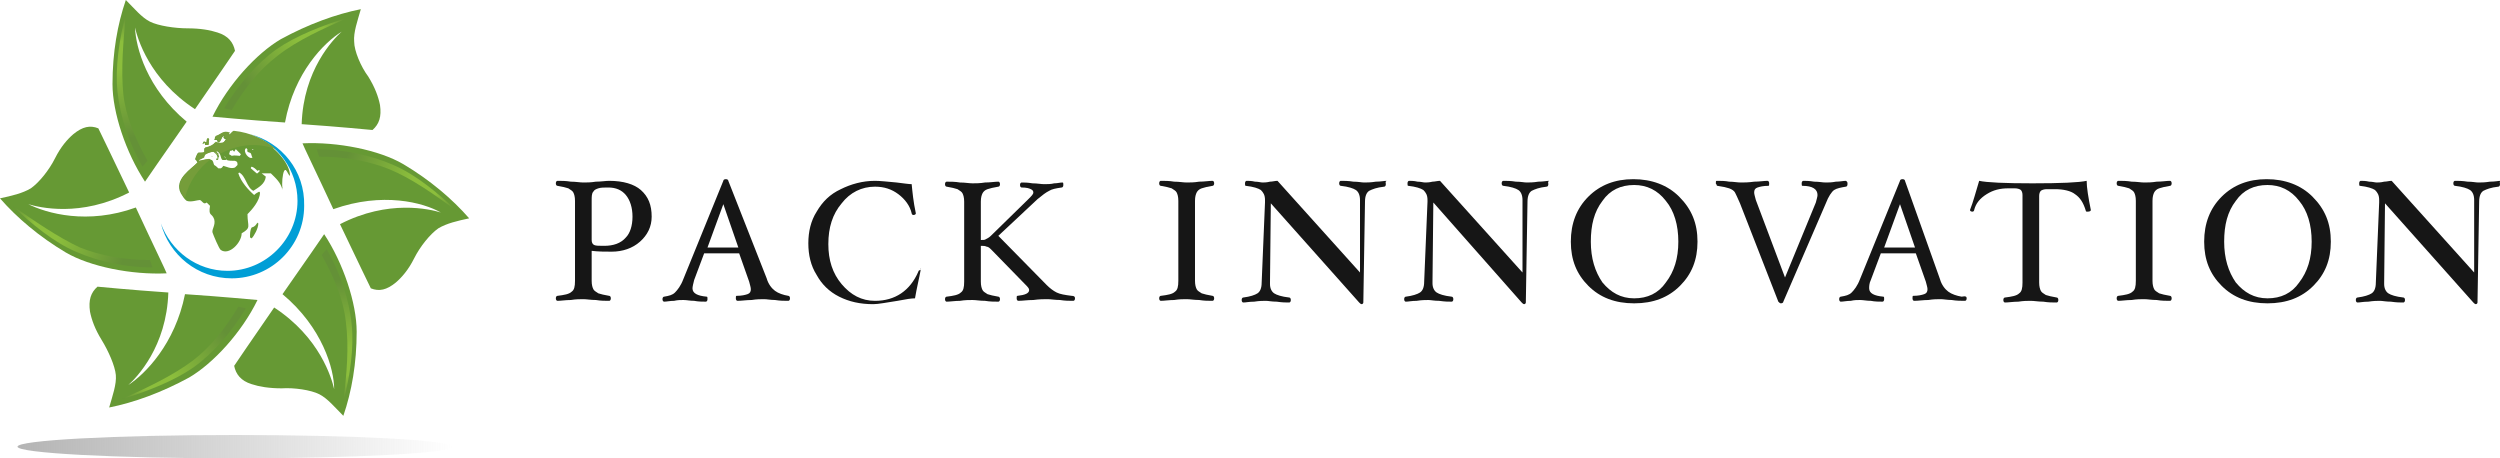 <?xml version="1.0" encoding="utf-8"?>
<!-- Generator: Adobe Illustrator 22.1.0, SVG Export Plug-In . SVG Version: 6.00 Build 0)  -->
<svg version="1.1" id="Слой_1" xmlns="http://www.w3.org/2000/svg" xmlns:xlink="http://www.w3.org/1999/xlink" x="0px" y="0px"
	 width="300px" height="55px" viewBox="0 0 300 55" style="enable-background:new 0 0 300 55;" xml:space="preserve">
<style type="text/css">
	.st0{fill-rule:evenodd;clip-rule:evenodd;fill:#669934;}
	.st1{fill-rule:evenodd;clip-rule:evenodd;fill:#009ED6;}
	.st2{fill:#759D3A;}
	.st3{fill-rule:evenodd;clip-rule:evenodd;fill:url(#SVGID_1_);}
	.st4{fill-rule:evenodd;clip-rule:evenodd;fill:url(#SVGID_2_);}
	.st5{fill-rule:evenodd;clip-rule:evenodd;fill:url(#SVGID_3_);}
	.st6{fill-rule:evenodd;clip-rule:evenodd;fill:url(#SVGID_4_);}
	.st7{fill-rule:evenodd;clip-rule:evenodd;fill:url(#SVGID_5_);}
	.st8{fill-rule:evenodd;clip-rule:evenodd;fill:url(#SVGID_6_);}
	.st9{fill-rule:evenodd;clip-rule:evenodd;fill:url(#SVGID_7_);}
	.st10{fill:#161616;}
</style>
<g>
	<g>
		<path class="st0" d="M31,26.8c0,0-0.1,0-0.1-0.1c-0.2,0.3-0.3,0.5-0.7,0.6C30,27.6,30,28.1,30,28.5c0.1,0,0.1,0.1,0.2,0.1
			C30.5,28.3,31,27.4,31,26.8z"/>
		<path class="st0" d="M26,19.2h0.1c0,0,0,0,0.1-0.1V19H26C25.9,19.2,25.9,19.1,26,19.2z"/>
		<path class="st0" d="M25,17.4c0.1-0.2,0-0.5,0.1-0.7c0,0-0.1-0.1-0.1-0.1c0,0,0,0-0.1,0c-0.1,0.2-0.1,0.1-0.1,0.4
			c-0.1,0.1,0,0-0.2,0.1v0.3C24.8,17.4,24.9,17.4,25,17.4z"/>
		<path class="st0" d="M24.5,17c0,0-0.1,0-0.1,0c0,0.1-0.1,0.2-0.1,0.3v0c0.1-0.1,0.3-0.1,0.4-0.2v0C24.6,17,24.6,17,24.5,17z"/>
		<path class="st0" d="M25.4,18.7c0,0,0,0.1,0.1,0.1h0C25.4,18.7,25.5,18.8,25.4,18.7z"/>
		<path class="st0" d="M33.9,22.6C33.9,22.6,33.9,22.6,33.9,22.6c-0.1-0.6,0-1.7,0.2-2.1c0,0,0,0,0.1-0.1c0,0,0.1,0,0.1,0
			c0.2,0.2,0.3,0.6,0.5,0.7c0-0.8-0.5-1.7-1.2-2.5c-1.4-1.6-3.4-2.6-5.6-2.8c0,0-0.1,0-0.1,0c-0.1,0.1-0.3,0.3-0.4,0.4
			c0,0,0,0-0.1,0c0-0.1,0-0.1,0.1-0.2v0c-0.9-0.3-1,0.2-1.7,0.4c0,0.1,0,0.2-0.1,0.4c0.1,0,0.1,0,0.3,0c0.1,0.1,0.1,0.2,0.1,0.3
			c0.1,0,0.1,0,0.2,0c0.1-0.2,0.2-0.3,0.3-0.6c0.1-0.1,0.2-0.1,0.3-0.2h0c0,0.1-0.1,0.1-0.1,0.2c0.1,0.1,0.1,0.2,0.3,0.2
			c-0.1,0.2-0.3,0.5-0.5,0.5c-0.3,0.1-0.6,0-0.8-0.1c-0.3,0.4-0.8,0.6-1.3,0.7c0,0.2,0,0.3,0,0.5c-0.2,0.1-0.5,0.1-0.8,0.1
			c-0.1,0.2-0.2,0.4-0.3,0.7c0.1,0.1,0.2,0.2,0.3,0.4c-0.7,0.8-2.9,2-2,3.7c0.2,0.3,0.4,0.7,0.7,0.9c0.5,0.2,1.3-0.1,1.6-0.1
			c0.2,0.1,0.3,0.3,0.5,0.4c0.1,0,0.2,0,0.3-0.1c0.1,0.1,0.2,0.2,0.4,0.4c-0.2,1.3,0.2,0.8,0.5,1.6c0.2,0.7-0.3,1.2-0.2,1.6
			c0.1,0.3,0.8,2,1,2.1c1,0.7,2.5-0.9,2.5-2c1.2-0.7,0.7-0.8,0.7-2.3c0.5-0.5,1.5-1.6,1.5-2.6l-0.1-0.1c-0.2,0.1-0.4,0.2-0.6,0.4
			c-0.7-0.6-1.6-1.6-1.9-2.6l0.1-0.1c0.8,0.4,0.9,1.8,1.7,2.2c0.6-0.4,1.4-0.8,1.5-1.7c-0.1-0.1-0.4-0.3-0.5-0.4v0
			c0.2,0,0.7,0,1.1,0c0.6,0.6,1.2,1.1,1.4,2C33.8,22.6,33.8,22.6,33.9,22.6z M30.3,17.9c0,0,0.1,0,0.1,0.1L30.3,18
			C30.2,17.9,30.3,18,30.3,17.9z M28.5,19.8c-0.1,0.1-0.2,0.2-0.3,0.3c-0.5,0.2-1-0.1-1.4-0.2c-0.1,0.1-0.1,0.2-0.3,0.3
			c-0.1,0-0.2,0-0.3,0c-0.1-0.1-0.3-0.3-0.5-0.4c-0.1-0.2-0.1-0.5-0.3-0.6c-0.5-0.2-1.1,0.1-1.6,0.1c0,0,0,0,0-0.1
			c0.2-0.1,0.4-0.2,0.6-0.3c0-0.1,0.1-0.2,0.1-0.3c0.2-0.2,0.8-0.4,1.1-0.4c0.2,0.2,0.5,0.3,0.5,0.8h0.1c0-0.1,0.1-0.2,0.1-0.3
			c-0.2-0.2-0.4-0.3-0.5-0.5c0,0,0-0.1,0.1-0.1c0.7,0.2,0.5,0.9,0.8,1.1h0.4c0.1-0.2-0.1-0.3-0.2-0.4l0,0h0.1
			c0.1,0.1,0.1,0.3,0.2,0.4c0.2,0.1,0.7,0.1,1,0.1C28.5,19.4,28.5,19.5,28.5,19.8z M28.9,18.5c0,0.1-0.1,0.1-0.1,0.2
			c-0.3,0-0.6-0.1-1,0c-0.1-0.1-0.2-0.1-0.3-0.2c0-0.1,0.1-0.3,0.1-0.4c0.1,0,0.2,0,0.3-0.1l0.2,0.2c0.1-0.1,0.1-0.2,0.2-0.3
			C28.4,18,28.7,18.3,28.9,18.5L28.9,18.5z M29.5,17.8c0,0,0.1,0,0.1,0c0.2,0.2,0,0.2,0.1,0.4c0.1,0.1,0.3,0.1,0.4,0.2
			c0.1,0.2,0.1,0.4,0.2,0.5C29.9,19.2,29.1,18.2,29.5,17.8z M30.9,20.8h-0.1c-0.2-0.2-0.5-0.4-0.7-0.6c0-0.1,0-0.1,0.1-0.2
			c0.3,0.1,0.5,0.3,0.7,0.5c0.1,0,0.1-0.1,0.2-0.1c0,0,0,0.1,0.1,0.1C31.1,20.6,31,20.7,30.9,20.8z"/>
	</g>
	<path class="st1" d="M30,16.1c3.3,1.1,5.7,4.3,5.7,8c0,4.6-3.8,8.4-8.4,8.4c-3.7,0-6.8-2.4-8-5.7c1,3.8,4.4,6.6,8.5,6.6
		c4.8,0,8.7-3.9,8.7-8.7C36.6,20.5,33.8,17.1,30,16.1z"/>
	<path class="st2" d="M25.5,18.8L25.5,18.8c-0.1,0-0.1-0.1-0.1-0.1C25.5,18.8,25.4,18.7,25.5,18.8z M24.7,17.1c0,0-0.1-0.1-0.1-0.1
		c0,0-0.1,0-0.1,0c0,0.1-0.1,0.2-0.1,0.3v0C24.4,17.2,24.5,17.2,24.7,17.1L24.7,17.1z M22.2,23.7c0.5-1.9,1.6-3.5,3.1-4.6
		c-0.4-0.1-0.9,0.1-1.4,0.2c0,0,0,0,0-0.1c0.2-0.1,0.4-0.2,0.6-0.3c0-0.1,0.1-0.2,0.1-0.3c0.2-0.2,0.8-0.4,1.1-0.4
		c0.1,0.1,0.3,0.2,0.4,0.4c0.1,0,0.1-0.1,0.2-0.1c-0.1-0.1-0.2-0.1-0.3-0.3c0,0,0-0.1,0.1-0.1c0.2,0.1,0.3,0.2,0.4,0.3
		c1.2-0.6,2.5-1,3.9-1c1,0,1.9,0.2,2.7,0.5c-1.3-1.2-3.1-2-5-2.2c0,0-0.1,0-0.1,0c-0.1,0.1-0.3,0.3-0.4,0.4c0,0,0,0-0.1,0
		c0-0.1,0-0.1,0.1-0.2v0c-0.9-0.3-1,0.2-1.7,0.4c0,0.1,0,0.2-0.1,0.4c0.1,0,0.1,0,0.3,0c0.1,0.1,0.1,0.2,0.1,0.3c0.1,0,0.1,0,0.2,0
		c0.1-0.2,0.2-0.3,0.3-0.6c0.1-0.1,0.2-0.1,0.3-0.2h0c0,0.1-0.1,0.1-0.1,0.2c0.1,0.1,0.1,0.2,0.3,0.2c-0.1,0.2-0.3,0.5-0.5,0.5
		c-0.3,0.1-0.6,0-0.8-0.1c-0.3,0.4-0.8,0.6-1.3,0.7c0,0.2,0,0.3,0,0.5c-0.2,0.1-0.5,0.1-0.8,0.1c-0.1,0.2-0.2,0.4-0.3,0.7
		c0.1,0.1,0.2,0.2,0.3,0.4c-0.7,0.8-2.9,2-2,3.7C21.8,23.2,21.9,23.5,22.2,23.7z M25,17.4c0.1-0.2,0-0.5,0.1-0.7
		c0,0-0.1-0.1-0.1-0.1c0,0,0,0-0.1,0c-0.1,0.2-0.1,0.1-0.1,0.4c-0.1,0.1,0,0-0.2,0.1v0.3C24.8,17.4,24.9,17.4,25,17.4z"/>
	<g>
		<path class="st0" d="M16.2,3.3c0.3,1.3,1.7,6.2,7.2,9.8c2.5-3.6,4.8-7,4.8-7c-0.2-1-0.8-1.8-2.1-2.2c-0.9-0.3-2.1-0.5-3.6-0.5
			C21,3.4,19,3.1,18,2.6C17,2.1,16.1,1,15.1,0c-1,2.9-1.6,6.3-1.6,10.1c0,3.4,1.6,8.2,3.9,11.7c0,0,2.4-3.5,5-7.2
			C17.6,10.6,16.3,5.7,16.2,3.3z"/>
		<linearGradient id="SVGID_1_" gradientUnits="userSpaceOnUse" x1="14.422" y1="1.915" x2="16.495" y2="20.058">
			<stop  offset="0" style="stop-color:#649137"/>
			<stop  offset="0.169" style="stop-color:#8CBE3C"/>
			<stop  offset="0.344" style="stop-color:#8CBE3C"/>
			<stop  offset="0.802" style="stop-color:#649137"/>
		</linearGradient>
		<path class="st3" d="M15.1,1.7c-0.8,3-1.3,6.5-1,9.3c0.3,3,1.4,6.2,3,9l0.6-0.7c-1.5-2.7-2.6-5.3-2.9-8
			C14.5,8.4,14.8,4.9,15.1,1.7z"/>
	</g>
	<g>
		<path class="st0" d="M3.4,24.5c1.3,0.4,6.3,1.6,12.1-1.4c-1.9-4-3.7-7.7-3.7-7.7c-1-0.4-1.9-0.2-3,0.7c-0.7,0.6-1.5,1.5-2.2,2.9
			c-0.7,1.4-1.9,2.9-2.9,3.6c-1,0.6-2.3,0.9-3.7,1.2c2,2.3,4.7,4.6,7.9,6.5c2.9,1.7,7.9,2.7,12.1,2.5c0-0.1-1.8-3.8-3.7-7.9
			C10.5,27,5.6,25.6,3.4,24.5z"/>
		
			<linearGradient id="SVGID_2_" gradientUnits="userSpaceOnUse" x1="-385.717" y1="-966.138" x2="-383.644" y2="-947.995" gradientTransform="matrix(0.5 -0.866 0.866 0.5 1030.885 174.393)">
			<stop  offset="0" style="stop-color:#649137"/>
			<stop  offset="0.169" style="stop-color:#8CBE3C"/>
			<stop  offset="0.344" style="stop-color:#8CBE3C"/>
			<stop  offset="0.802" style="stop-color:#649137"/>
		</linearGradient>
		<path class="st4" d="M1.5,24.7c2.3,2.2,5,4.4,7.6,5.5c2.7,1.2,6.1,1.9,9.2,1.9L18,31.2c-3.1,0-5.9-0.5-8.4-1.5
			C7,28.5,4.1,26.5,1.5,24.7z"/>
	</g>
	<g>
		<path class="st0" d="M15.4,46.2c1-0.9,4.6-4.6,4.8-11.1c-4.4-0.3-8.5-0.7-8.5-0.7c-0.8,0.7-1.1,1.6-0.9,3c0.2,1,0.6,2.1,1.4,3.4
			c0.8,1.3,1.6,3.1,1.7,4.2c0.1,1.1-0.4,2.5-0.8,3.9c3-0.6,6.3-1.8,9.6-3.6c2.9-1.7,6.3-5.4,8.2-9.3c0,0-4.2-0.4-8.7-0.7
			C21,41.3,17.4,44.9,15.4,46.2z"/>
		
			<linearGradient id="SVGID_3_" gradientUnits="userSpaceOnUse" x1="211.643" y1="-1763.33" x2="213.716" y2="-1745.186" gradientTransform="matrix(-0.5 -0.866 0.866 -0.5 1647.997 -649.946)">
			<stop  offset="0" style="stop-color:#649137"/>
			<stop  offset="0.169" style="stop-color:#8CBE3C"/>
			<stop  offset="0.344" style="stop-color:#8CBE3C"/>
			<stop  offset="0.802" style="stop-color:#649137"/>
		</linearGradient>
		<path class="st5" d="M14.6,47.9c3-0.9,6.3-2.2,8.6-3.8c2.4-1.7,4.7-4.4,6.3-7.1l-0.9-0.2c-1.6,2.7-3.4,4.9-5.5,6.5
			C20.7,45.1,17.5,46.6,14.6,47.9z"/>
	</g>
	<g>
		<path class="st0" d="M40.1,46.7c-0.3-1.3-1.7-6.2-7.2-9.8c-2.5,3.6-4.8,7-4.8,7c0.2,1,0.8,1.8,2.1,2.2c0.9,0.3,2.1,0.5,3.6,0.5
			c1.5-0.1,3.5,0.2,4.5,0.7c1,0.5,1.9,1.6,2.9,2.6c1-2.9,1.6-6.3,1.6-10.1c0-3.4-1.6-8.2-3.9-11.7c0,0-2.4,3.5-5,7.2
			C38.7,39.3,40.1,44.3,40.1,46.7z"/>
		
			<linearGradient id="SVGID_4_" gradientUnits="userSpaceOnUse" x1="1122.291" y1="-1590.17" x2="1124.364" y2="-1572.027" gradientTransform="matrix(-1 0 0 -1 1164.235 -1542.123)">
			<stop  offset="0" style="stop-color:#649137"/>
			<stop  offset="0.169" style="stop-color:#8CBE3C"/>
			<stop  offset="0.344" style="stop-color:#8CBE3C"/>
			<stop  offset="0.802" style="stop-color:#649137"/>
		</linearGradient>
		<path class="st6" d="M41.2,48.2c0.8-3,1.3-6.5,1-9.3c-0.3-3-1.4-6.2-3-9l-0.6,0.7c1.5,2.7,2.6,5.3,2.9,8
			C41.9,41.6,41.6,45,41.2,48.2z"/>
	</g>
	<g>
		<path class="st0" d="M52.9,25.5c-1.3-0.4-6.3-1.6-12.1,1.4c1.9,4,3.7,7.7,3.7,7.7c1,0.4,1.9,0.2,3-0.7c0.7-0.6,1.5-1.5,2.2-2.9
			c0.7-1.4,1.9-2.9,2.9-3.6c1-0.6,2.3-0.9,3.7-1.2c-2-2.3-4.7-4.6-7.9-6.5c-2.9-1.7-7.9-2.7-12.1-2.5c0,0.1,1.8,3.8,3.7,7.9
			C45.9,23,50.8,24.3,52.9,25.5z"/>
		
			<linearGradient id="SVGID_5_" gradientUnits="userSpaceOnUse" x1="1356.026" y1="-676.127" x2="1358.098" y2="-657.984" gradientTransform="matrix(-0.5 0.866 -0.866 -0.5 147.509 -1487.82)">
			<stop  offset="0" style="stop-color:#649137"/>
			<stop  offset="0.169" style="stop-color:#8CBE3C"/>
			<stop  offset="0.344" style="stop-color:#8CBE3C"/>
			<stop  offset="0.802" style="stop-color:#649137"/>
		</linearGradient>
		<path class="st7" d="M54.8,25.3c-2.3-2.2-5-4.4-7.6-5.5c-2.7-1.2-6.1-1.9-9.2-1.9l0.3,0.9c3.1,0,5.9,0.5,8.4,1.5
			C49.4,21.4,52.2,23.4,54.8,25.3z"/>
	</g>
	<g>
		<path class="st0" d="M41,3.8c-1,0.9-4.6,4.6-4.8,11.1c4.4,0.3,8.5,0.7,8.5,0.7c0.8-0.7,1.1-1.6,0.9-3c-0.2-1-0.6-2.1-1.4-3.4
			C43.3,8,42.5,6.1,42.5,5c-0.1-1.1,0.4-2.5,0.8-3.9c-3,0.6-6.3,1.8-9.6,3.6c-2.9,1.7-6.3,5.4-8.2,9.3c0,0,4.2,0.4,8.7,0.7
			C35.3,8.7,38.9,5.1,41,3.8z"/>
		
			<linearGradient id="SVGID_6_" gradientUnits="userSpaceOnUse" x1="587.658" y1="16.68" x2="589.73" y2="34.823" gradientTransform="matrix(0.5 0.866 -0.866 0.5 -238.105 -515.736)">
			<stop  offset="0" style="stop-color:#649137"/>
			<stop  offset="0.169" style="stop-color:#8CBE3C"/>
			<stop  offset="0.344" style="stop-color:#8CBE3C"/>
			<stop  offset="0.802" style="stop-color:#649137"/>
		</linearGradient>
		<path class="st8" d="M41.8,2.1c-3,0.9-6.3,2.2-8.6,3.8c-2.4,1.7-4.7,4.4-6.3,7.1l0.9,0.2c1.6-2.7,3.4-4.9,5.5-6.5
			C35.7,4.8,38.9,3.4,41.8,2.1z"/>
	</g>
</g>
<linearGradient id="SVGID_7_" gradientUnits="userSpaceOnUse" x1="2.082" y1="53.552" x2="54.284" y2="53.552">
	<stop  offset="0" style="stop-color:#B4B4B4"/>
	<stop  offset="1" style="stop-color:#B4B4B4;stop-opacity:0"/>
</linearGradient>
<ellipse class="st9" cx="28.2" cy="53.6" rx="26.1" ry="1.4"/>
<g>
	<path class="st10" d="M78.2,26c0,1.2-0.5,2.2-1.4,3c-0.9,0.8-2.1,1.2-3.4,1.2c-0.8,0-1.6,0-2.4-0.1v3.6c0,0.5,0.1,0.8,0.2,1
		c0.1,0.2,0.3,0.3,0.6,0.5c0.3,0.1,0.7,0.2,1.3,0.3c0.1,0,0.2,0.1,0.2,0.3c0,0.2-0.1,0.3-0.2,0.3c-0.5,0-1,0-1.6-0.1
		c-0.6,0-1.1-0.1-1.5-0.1c-0.4,0-0.9,0-1.5,0.1c-0.6,0-1.2,0.1-1.6,0.1c-0.1,0-0.2-0.1-0.2-0.3c0-0.2,0.1-0.3,0.2-0.3
		c0.8-0.1,1.4-0.2,1.7-0.5c0.3-0.2,0.4-0.6,0.4-1.3v-9.6c0-0.5-0.1-0.8-0.2-1c-0.1-0.2-0.3-0.3-0.6-0.5c-0.3-0.1-0.7-0.2-1.3-0.3
		c-0.1,0-0.2-0.1-0.2-0.3c0-0.2,0.1-0.3,0.2-0.3c0.5,0,1,0,1.6,0.1c0.6,0,1.1,0.1,1.5,0.1c0.4,0,0.9,0,1.5-0.1
		c0.6,0,1.2-0.1,1.6-0.1c1.7,0,3,0.4,3.8,1.1C77.8,23.6,78.2,24.6,78.2,26z M75.9,26c0-1.1-0.3-2-0.8-2.6c-0.5-0.6-1.2-0.9-2.1-0.9
		c-0.5,0-0.9,0-1.2,0.1c-0.3,0.1-0.5,0.2-0.6,0.4C71,23.2,71,23.6,71,24.1v4.7c0,0.3,0.1,0.5,0.3,0.6c0.2,0.1,0.6,0.1,1.2,0.1
		c1.1,0,2-0.3,2.6-1C75.6,28,75.9,27.1,75.9,26z"/>
	<path class="st10" d="M94.8,35.8c0,0.2-0.1,0.3-0.2,0.3c-0.5,0-1,0-1.6-0.1c-0.5,0-1-0.1-1.3-0.1c-0.4,0-0.9,0-1.5,0.1
		c-0.6,0-1.2,0.1-1.7,0.1c-0.1,0-0.2-0.1-0.2-0.3s0-0.3,0.1-0.3c0.6,0,1-0.1,1.3-0.2c0.3-0.1,0.4-0.3,0.4-0.6c0-0.2-0.1-0.5-0.2-0.9
		l-1.2-3.4h-4.2l-1.2,3.2c-0.1,0.4-0.2,0.8-0.2,1c0,0.6,0.6,0.9,1.7,1c0.1,0,0.1,0.1,0.1,0.3s-0.1,0.3-0.2,0.3c-0.4,0-0.9,0-1.4-0.1
		c-0.5,0-0.9-0.1-1.3-0.1c-0.3,0-0.7,0-1.1,0.1c-0.5,0-0.9,0.1-1.2,0.1c-0.1,0-0.2-0.1-0.2-0.3c0-0.2,0.1-0.3,0.2-0.3
		c0.6-0.1,1-0.2,1.3-0.5c0.3-0.3,0.7-0.8,1-1.6l4.8-11.8c0-0.1,0.1-0.2,0.3-0.2c0.2,0,0.3,0.1,0.3,0.2L92,33.4
		c0.2,0.7,0.6,1.2,1,1.5c0.4,0.3,1,0.5,1.6,0.6C94.7,35.5,94.8,35.6,94.8,35.8z M88.6,29.7l-1.8-5.2l-1.9,5.2H88.6z"/>
	<path class="st10" d="M110.5,32.3c-0.2,1.1-0.5,2.3-0.7,3.5c-0.4,0-1.1,0.1-2.1,0.3c-1.3,0.2-2.3,0.4-2.9,0.4
		c-1.6,0-2.9-0.3-4.1-0.9c-1.2-0.6-2.1-1.5-2.7-2.6c-0.7-1.1-1-2.4-1-3.8c0-1.4,0.3-2.7,1-3.8c0.7-1.2,1.6-2.1,2.9-2.7
		c1.2-0.6,2.6-1,4.1-1c0.6,0,1.5,0.1,2.6,0.2c0.8,0.1,1.5,0.2,1.8,0.2c0.1,1,0.2,2.1,0.5,3.5c0,0.1-0.1,0.2-0.3,0.2
		c-0.1,0-0.2-0.1-0.2-0.2c-0.2-0.9-0.8-1.7-1.6-2.3c-0.8-0.6-1.7-0.9-2.8-0.9c-1.6,0-3,0.7-4,2c-1.1,1.3-1.6,2.9-1.6,4.9
		c0,1.9,0.5,3.5,1.6,4.8c1.1,1.3,2.4,2,4,2c2.4,0,4.2-1.2,5.2-3.5c0-0.1,0.1-0.2,0.3-0.2C110.4,32.1,110.5,32.2,110.5,32.3z"/>
	<path class="st10" d="M129,35.8c0,0.2-0.1,0.3-0.2,0.3c-0.5,0-1,0-1.6-0.1c-0.6,0-1.1-0.1-1.5-0.1c-0.4,0-1,0-1.7,0.1
		c-0.7,0-1.3,0.1-1.8,0.1c-0.1,0-0.2-0.1-0.2-0.3c0-0.2,0-0.3,0.1-0.3c0.9-0.1,1.4-0.3,1.4-0.7c0-0.2-0.2-0.4-0.5-0.7L119,30
		c-0.2-0.2-0.4-0.4-0.6-0.4c-0.2-0.1-0.4-0.1-0.7-0.1v4.3c0,0.5,0.1,0.8,0.2,1c0.1,0.2,0.3,0.3,0.6,0.5c0.3,0.1,0.7,0.2,1.3,0.3
		c0.1,0,0.2,0.1,0.2,0.3c0,0.2-0.1,0.3-0.2,0.3c-0.5,0-1,0-1.6-0.1c-0.6,0-1.1-0.1-1.5-0.1c-0.4,0-0.9,0-1.5,0.1
		c-0.6,0-1.2,0.1-1.6,0.1c-0.1,0-0.2-0.1-0.2-0.3c0-0.2,0.1-0.3,0.2-0.3c0.8-0.1,1.4-0.2,1.7-0.5c0.3-0.2,0.4-0.6,0.4-1.3v-9.6
		c0-0.5-0.1-0.8-0.2-1c-0.1-0.2-0.3-0.3-0.6-0.5c-0.3-0.1-0.7-0.2-1.3-0.3c-0.1,0-0.2-0.1-0.2-0.3c0-0.2,0.1-0.3,0.2-0.3
		c0.5,0,1,0,1.6,0.1c0.6,0,1.1,0.1,1.5,0.1c0.4,0,0.9,0,1.5-0.1c0.6,0,1.2-0.1,1.6-0.1c0.1,0,0.2,0.1,0.2,0.3c0,0.2-0.1,0.3-0.2,0.3
		c-0.6,0.1-1,0.2-1.3,0.3c-0.3,0.1-0.5,0.3-0.6,0.5c-0.1,0.2-0.2,0.5-0.2,1v4.6c0.3,0,0.5,0,0.6-0.1c0.2-0.1,0.4-0.2,0.6-0.4
		l4.5-4.4c0.4-0.4,0.6-0.6,0.6-0.8c0-0.2-0.1-0.3-0.3-0.4c-0.2-0.1-0.5-0.2-1.1-0.2c-0.1,0-0.2-0.1-0.2-0.3c0-0.2,0.1-0.3,0.2-0.3
		c0.3,0,0.7,0,1.3,0.1c0.6,0,1,0.1,1.4,0.1c0.4,0,0.8,0,1.2-0.1c0.4,0,0.7-0.1,1-0.1c0.1,0,0.1,0.1,0.1,0.3c0,0.2-0.1,0.3-0.2,0.3
		c-0.7,0.1-1.2,0.2-1.5,0.4c-0.4,0.2-0.8,0.5-1.4,1l-4.7,4.4l5.8,5.9c0.4,0.4,0.8,0.7,1.2,0.9c0.4,0.2,1,0.3,1.8,0.4
		C128.9,35.5,129,35.6,129,35.8z"/>
	<path class="st10" d="M145.7,35.8c0,0.2-0.1,0.3-0.2,0.3c-0.5,0-1,0-1.6-0.1c-0.6,0-1.1-0.1-1.5-0.1c-0.4,0-0.9,0-1.5,0.1
		c-0.6,0-1.2,0.1-1.6,0.1c-0.1,0-0.2-0.1-0.2-0.3c0-0.2,0.1-0.3,0.2-0.3c0.8-0.1,1.4-0.2,1.7-0.5c0.3-0.2,0.4-0.6,0.4-1.3v-9.6
		c0-0.5-0.1-0.8-0.2-1c-0.1-0.2-0.3-0.3-0.6-0.5c-0.3-0.1-0.7-0.2-1.3-0.3c-0.1,0-0.2-0.1-0.2-0.3c0-0.2,0.1-0.3,0.2-0.3
		c0.5,0,1,0,1.6,0.1c0.6,0,1.1,0.1,1.5,0.1c0.4,0,0.9,0,1.5-0.1c0.6,0,1.2-0.1,1.6-0.1c0.1,0,0.2,0.1,0.2,0.3c0,0.2-0.1,0.3-0.2,0.3
		c-0.6,0.1-1,0.2-1.3,0.3c-0.3,0.1-0.5,0.3-0.6,0.5c-0.1,0.2-0.2,0.5-0.2,1v9.6c0,0.5,0.1,0.8,0.2,1c0.1,0.2,0.3,0.3,0.6,0.5
		c0.3,0.1,0.7,0.2,1.3,0.3C145.6,35.5,145.7,35.6,145.7,35.8z"/>
	<path class="st10" d="M166.3,22.1c0,0.2-0.1,0.3-0.2,0.3c-0.9,0.1-1.4,0.3-1.8,0.5c-0.3,0.2-0.5,0.6-0.5,1.3l-0.2,12.1
		c0,0.1-0.1,0.2-0.2,0.2c-0.1,0-0.2-0.1-0.3-0.2l-10.6-11.9l-0.1,9.5c0,0.1,0,0.1,0,0.2c0,0.5,0.2,0.9,0.5,1.1
		c0.3,0.2,0.9,0.4,1.8,0.5c0.1,0,0.2,0.1,0.2,0.3c0,0.2-0.1,0.3-0.2,0.3c-0.4,0-0.8,0-1.5-0.1c-0.6,0-1-0.1-1.3-0.1
		c-0.3,0-0.8,0-1.4,0.1c-0.6,0-1,0.1-1.3,0.1c-0.1,0-0.2-0.1-0.2-0.3c0-0.2,0.1-0.3,0.2-0.3c0.8-0.1,1.4-0.3,1.7-0.5
		s0.5-0.6,0.5-1.3l0.4-9.6V24c0-0.6-0.2-0.9-0.5-1.2c-0.3-0.2-0.9-0.4-1.8-0.5c-0.1,0-0.1-0.1-0.1-0.3c0-0.2,0.1-0.3,0.2-0.3
		c0.2,0,0.6,0,1,0.1c0.4,0,0.7,0.1,0.9,0.1c0.2,0,0.5,0,0.9-0.1c0.3,0,0.6-0.1,0.9-0.1l9.9,11v-8.7c0-0.6-0.2-1-0.5-1.2
		c-0.3-0.2-0.9-0.4-1.8-0.5c-0.1,0-0.2-0.1-0.2-0.3c0-0.2,0.1-0.3,0.2-0.3c0.4,0,0.9,0,1.5,0.1c0.6,0,1,0.1,1.3,0.1
		c0.3,0,0.8,0,1.4-0.1c0.6,0,1-0.1,1.3-0.1C166.2,21.8,166.3,21.9,166.3,22.1z"/>
	<path class="st10" d="M185.8,22.1c0,0.2-0.1,0.3-0.2,0.3c-0.9,0.1-1.4,0.3-1.8,0.5c-0.3,0.2-0.5,0.6-0.5,1.3l-0.2,12.1
		c0,0.1-0.1,0.2-0.2,0.2c-0.1,0-0.2-0.1-0.3-0.2L172,24.3l-0.1,9.5c0,0.1,0,0.1,0,0.2c0,0.5,0.2,0.9,0.5,1.1
		c0.3,0.2,0.9,0.4,1.8,0.5c0.1,0,0.2,0.1,0.2,0.3c0,0.2-0.1,0.3-0.2,0.3c-0.4,0-0.8,0-1.5-0.1c-0.6,0-1-0.1-1.3-0.1
		c-0.3,0-0.8,0-1.4,0.1c-0.6,0-1,0.1-1.3,0.1c-0.1,0-0.2-0.1-0.2-0.3c0-0.2,0.1-0.3,0.2-0.3c0.8-0.1,1.4-0.3,1.7-0.5
		s0.5-0.6,0.5-1.3l0.4-9.6V24c0-0.6-0.2-0.9-0.5-1.2c-0.3-0.2-0.9-0.4-1.8-0.5c-0.1,0-0.1-0.1-0.1-0.3c0-0.2,0.1-0.3,0.2-0.3
		c0.2,0,0.6,0,1,0.1c0.4,0,0.7,0.1,0.9,0.1c0.2,0,0.5,0,0.9-0.1c0.3,0,0.6-0.1,0.9-0.1l9.9,11v-8.7c0-0.6-0.2-1-0.5-1.2
		c-0.3-0.2-0.9-0.4-1.8-0.5c-0.1,0-0.2-0.1-0.2-0.3c0-0.2,0.1-0.3,0.2-0.3c0.4,0,0.9,0,1.5,0.1c0.6,0,1,0.1,1.3,0.1
		c0.3,0,0.8,0,1.4-0.1c0.6,0,1-0.1,1.3-0.1C185.7,21.8,185.8,21.9,185.8,22.1z"/>
	<path class="st10" d="M203.7,29c0,2.2-0.7,3.9-2.1,5.3c-1.4,1.4-3.2,2.1-5.5,2.1s-4.1-0.7-5.5-2.1c-1.4-1.4-2.1-3.1-2.1-5.3
		c0-2.2,0.7-4,2.1-5.4c1.4-1.4,3.2-2.1,5.4-2.1c2.2,0,4.1,0.7,5.5,2.1C203,25.1,203.7,26.8,203.7,29z M201.4,29c0-2-0.5-3.7-1.5-4.9
		c-1-1.3-2.3-1.9-3.8-1.9c-1.6,0-2.9,0.6-3.8,1.9c-1,1.3-1.4,2.9-1.4,4.9c0,2,0.5,3.6,1.4,4.9c1,1.2,2.2,1.9,3.8,1.9
		c1.6,0,2.9-0.6,3.8-1.9C200.9,32.6,201.4,31,201.4,29z"/>
	<path class="st10" d="M221.7,22.1c0,0.2-0.1,0.3-0.2,0.3c-0.6,0.1-1.1,0.2-1.4,0.4c-0.3,0.2-0.7,0.8-1,1.6L214,36.2
		c0,0.1-0.1,0.2-0.3,0.2c-0.1,0-0.2-0.1-0.3-0.2l-4.6-11.8c-0.3-0.7-0.5-1.1-0.6-1.3s-0.4-0.4-0.7-0.5c-0.3-0.1-0.7-0.2-1.4-0.3
		c0,0-0.1,0-0.1-0.1c0-0.1-0.1-0.1-0.1-0.2c0-0.2,0-0.3,0.1-0.3c0.5,0,1,0,1.5,0.1c0.5,0,1,0.1,1.4,0.1s0.9,0,1.6-0.1
		c0.6,0,1.2-0.1,1.6-0.1c0.1,0,0.2,0.1,0.2,0.3c0,0.2,0,0.3-0.1,0.3c-0.6,0-1,0.1-1.3,0.2c-0.3,0.1-0.4,0.3-0.4,0.6
		c0,0.2,0.1,0.5,0.2,0.9l3.5,9.3l3.7-9c0.1-0.4,0.2-0.7,0.2-0.9c0-0.7-0.6-1.1-1.8-1.1c-0.1,0-0.1-0.1-0.1-0.3
		c0-0.2,0.1-0.3,0.2-0.3c0.3,0,0.7,0,1.3,0.1c0.6,0,1,0.1,1.4,0.1c0.3,0,0.7,0,1.2-0.1c0.5,0,0.9-0.1,1.2-0.1
		C221.7,21.8,221.7,21.9,221.7,22.1z"/>
	<path class="st10" d="M236,35.8c0,0.2-0.1,0.3-0.2,0.3c-0.5,0-1,0-1.6-0.1c-0.5,0-1-0.1-1.3-0.1c-0.4,0-0.9,0-1.5,0.1
		c-0.6,0-1.2,0.1-1.7,0.1c-0.1,0-0.2-0.1-0.2-0.3s0-0.3,0.1-0.3c0.6,0,1-0.1,1.3-0.2c0.3-0.1,0.4-0.3,0.4-0.6c0-0.2-0.1-0.5-0.2-0.9
		l-1.2-3.4h-4.2l-1.2,3.2c-0.2,0.4-0.2,0.8-0.2,1c0,0.6,0.6,0.9,1.7,1c0.1,0,0.1,0.1,0.1,0.3s-0.1,0.3-0.2,0.3c-0.4,0-0.9,0-1.4-0.1
		c-0.5,0-0.9-0.1-1.3-0.1c-0.3,0-0.7,0-1.1,0.1c-0.5,0-0.9,0.1-1.2,0.1c-0.1,0-0.2-0.1-0.2-0.3c0-0.2,0.1-0.3,0.2-0.3
		c0.6-0.1,1-0.2,1.3-0.5s0.7-0.8,1-1.6l4.8-11.8c0-0.1,0.1-0.2,0.3-0.2c0.2,0,0.3,0.1,0.3,0.2l4.2,11.8c0.2,0.7,0.6,1.2,1,1.5
		c0.4,0.3,1,0.5,1.6,0.6C235.9,35.5,236,35.6,236,35.8z M229.8,29.7l-1.8-5.2l-1.9,5.2H229.8z"/>
	<path class="st10" d="M250.9,25.2c0,0.1-0.1,0.2-0.4,0.2c-0.1,0-0.2,0-0.2-0.1c-0.3-1-0.7-1.6-1.3-2c-0.5-0.4-1.4-0.6-2.4-0.6h-1
		c-0.3,0-0.6,0.1-0.7,0.2c-0.1,0.1-0.2,0.3-0.2,0.6v10.4c0,0.5,0.1,0.8,0.2,1c0.1,0.2,0.3,0.3,0.6,0.5c0.3,0.1,0.7,0.2,1.3,0.3
		c0.1,0,0.2,0.1,0.2,0.3c0,0.2-0.1,0.3-0.2,0.3c-0.5,0-1,0-1.6-0.1c-0.6,0-1.1-0.1-1.5-0.1c-0.4,0-0.9,0-1.5,0.1
		c-0.6,0-1.2,0.1-1.6,0.1c-0.1,0-0.2-0.1-0.2-0.3c0-0.2,0.1-0.3,0.2-0.3c0.8-0.1,1.4-0.2,1.7-0.5c0.3-0.2,0.4-0.6,0.4-1.3V23.4
		c0-0.3-0.1-0.5-0.2-0.6c-0.1-0.1-0.4-0.2-0.7-0.2H241c-1,0-1.8,0.2-2.6,0.7c-0.8,0.5-1.3,1.1-1.5,1.9c0,0.1-0.1,0.2-0.2,0.2
		c-0.2,0-0.3-0.1-0.3-0.2c0.4-1,0.7-2.2,1.1-3.5c0.9,0.2,3.1,0.3,6.4,0.3c3.4,0,5.6-0.1,6.5-0.3C250.4,22.5,250.6,23.7,250.9,25.2z"
		/>
	<path class="st10" d="M260.6,35.8c0,0.2-0.1,0.3-0.2,0.3c-0.5,0-1,0-1.6-0.1c-0.6,0-1.1-0.1-1.5-0.1s-0.9,0-1.5,0.1
		c-0.6,0-1.2,0.1-1.6,0.1c-0.1,0-0.2-0.1-0.2-0.3c0-0.2,0.1-0.3,0.2-0.3c0.8-0.1,1.4-0.2,1.7-0.5c0.3-0.2,0.4-0.6,0.4-1.3v-9.6
		c0-0.5-0.1-0.8-0.2-1c-0.1-0.2-0.3-0.3-0.6-0.5c-0.3-0.1-0.7-0.2-1.3-0.3c-0.1,0-0.2-0.1-0.2-0.3c0-0.2,0.1-0.3,0.2-0.3
		c0.5,0,1,0,1.6,0.1c0.6,0,1.1,0.1,1.5,0.1s0.9,0,1.5-0.1c0.6,0,1.2-0.1,1.6-0.1c0.1,0,0.2,0.1,0.2,0.3c0,0.2-0.1,0.3-0.2,0.3
		c-0.6,0.1-1,0.2-1.3,0.3c-0.3,0.1-0.5,0.3-0.6,0.5c-0.1,0.2-0.2,0.5-0.2,1v9.6c0,0.5,0.1,0.8,0.2,1c0.1,0.2,0.3,0.3,0.6,0.5
		c0.3,0.1,0.7,0.2,1.3,0.3C260.5,35.5,260.6,35.6,260.6,35.8z"/>
	<path class="st10" d="M279.7,29c0,2.2-0.7,3.9-2.1,5.3c-1.4,1.4-3.2,2.1-5.5,2.1s-4.1-0.7-5.5-2.1c-1.4-1.4-2.1-3.1-2.1-5.3
		c0-2.2,0.7-4,2.1-5.4c1.4-1.4,3.2-2.1,5.4-2.1c2.2,0,4.1,0.7,5.5,2.1C279,25.1,279.7,26.8,279.7,29z M277.4,29c0-2-0.5-3.7-1.5-4.9
		c-1-1.3-2.3-1.9-3.8-1.9c-1.6,0-2.9,0.6-3.8,1.9c-1,1.3-1.4,2.9-1.4,4.9c0,2,0.5,3.6,1.4,4.9c1,1.2,2.2,1.9,3.8,1.9
		c1.6,0,2.9-0.6,3.8-1.9C276.9,32.6,277.4,31,277.4,29z"/>
	<path class="st10" d="M300,22.1c0,0.2-0.1,0.3-0.2,0.3c-0.9,0.1-1.4,0.3-1.8,0.5c-0.3,0.2-0.5,0.6-0.5,1.3l-0.2,12.1
		c0,0.1-0.1,0.2-0.2,0.2c-0.1,0-0.2-0.1-0.3-0.2l-10.6-11.9l-0.1,9.5c0,0.1,0,0.1,0,0.2c0,0.5,0.2,0.9,0.5,1.1
		c0.3,0.2,0.9,0.4,1.8,0.5c0.1,0,0.2,0.1,0.2,0.3c0,0.2-0.1,0.3-0.2,0.3c-0.4,0-0.8,0-1.5-0.1c-0.6,0-1-0.1-1.3-0.1
		c-0.3,0-0.8,0-1.4,0.1c-0.6,0-1,0.1-1.3,0.1c-0.1,0-0.2-0.1-0.2-0.3c0-0.2,0.1-0.3,0.2-0.3c0.8-0.1,1.4-0.3,1.7-0.5
		c0.3-0.2,0.5-0.6,0.5-1.3l0.4-9.6V24c0-0.6-0.2-0.9-0.5-1.2c-0.3-0.2-0.9-0.4-1.8-0.5c-0.1,0-0.1-0.1-0.1-0.3
		c0-0.2,0.1-0.3,0.2-0.3c0.2,0,0.6,0,1,0.1c0.4,0,0.7,0.1,0.9,0.1c0.2,0,0.5,0,0.9-0.1c0.3,0,0.6-0.1,0.9-0.1l9.9,11v-8.7
		c0-0.6-0.2-1-0.5-1.2c-0.3-0.2-0.9-0.4-1.8-0.5c-0.1,0-0.2-0.1-0.2-0.3c0-0.2,0.1-0.3,0.2-0.3c0.4,0,0.9,0,1.5,0.1
		c0.6,0,1,0.1,1.3,0.1c0.3,0,0.8,0,1.4-0.1c0.6,0,1-0.1,1.3-0.1C299.9,21.8,300,21.9,300,22.1z"/>
</g>
</svg>
